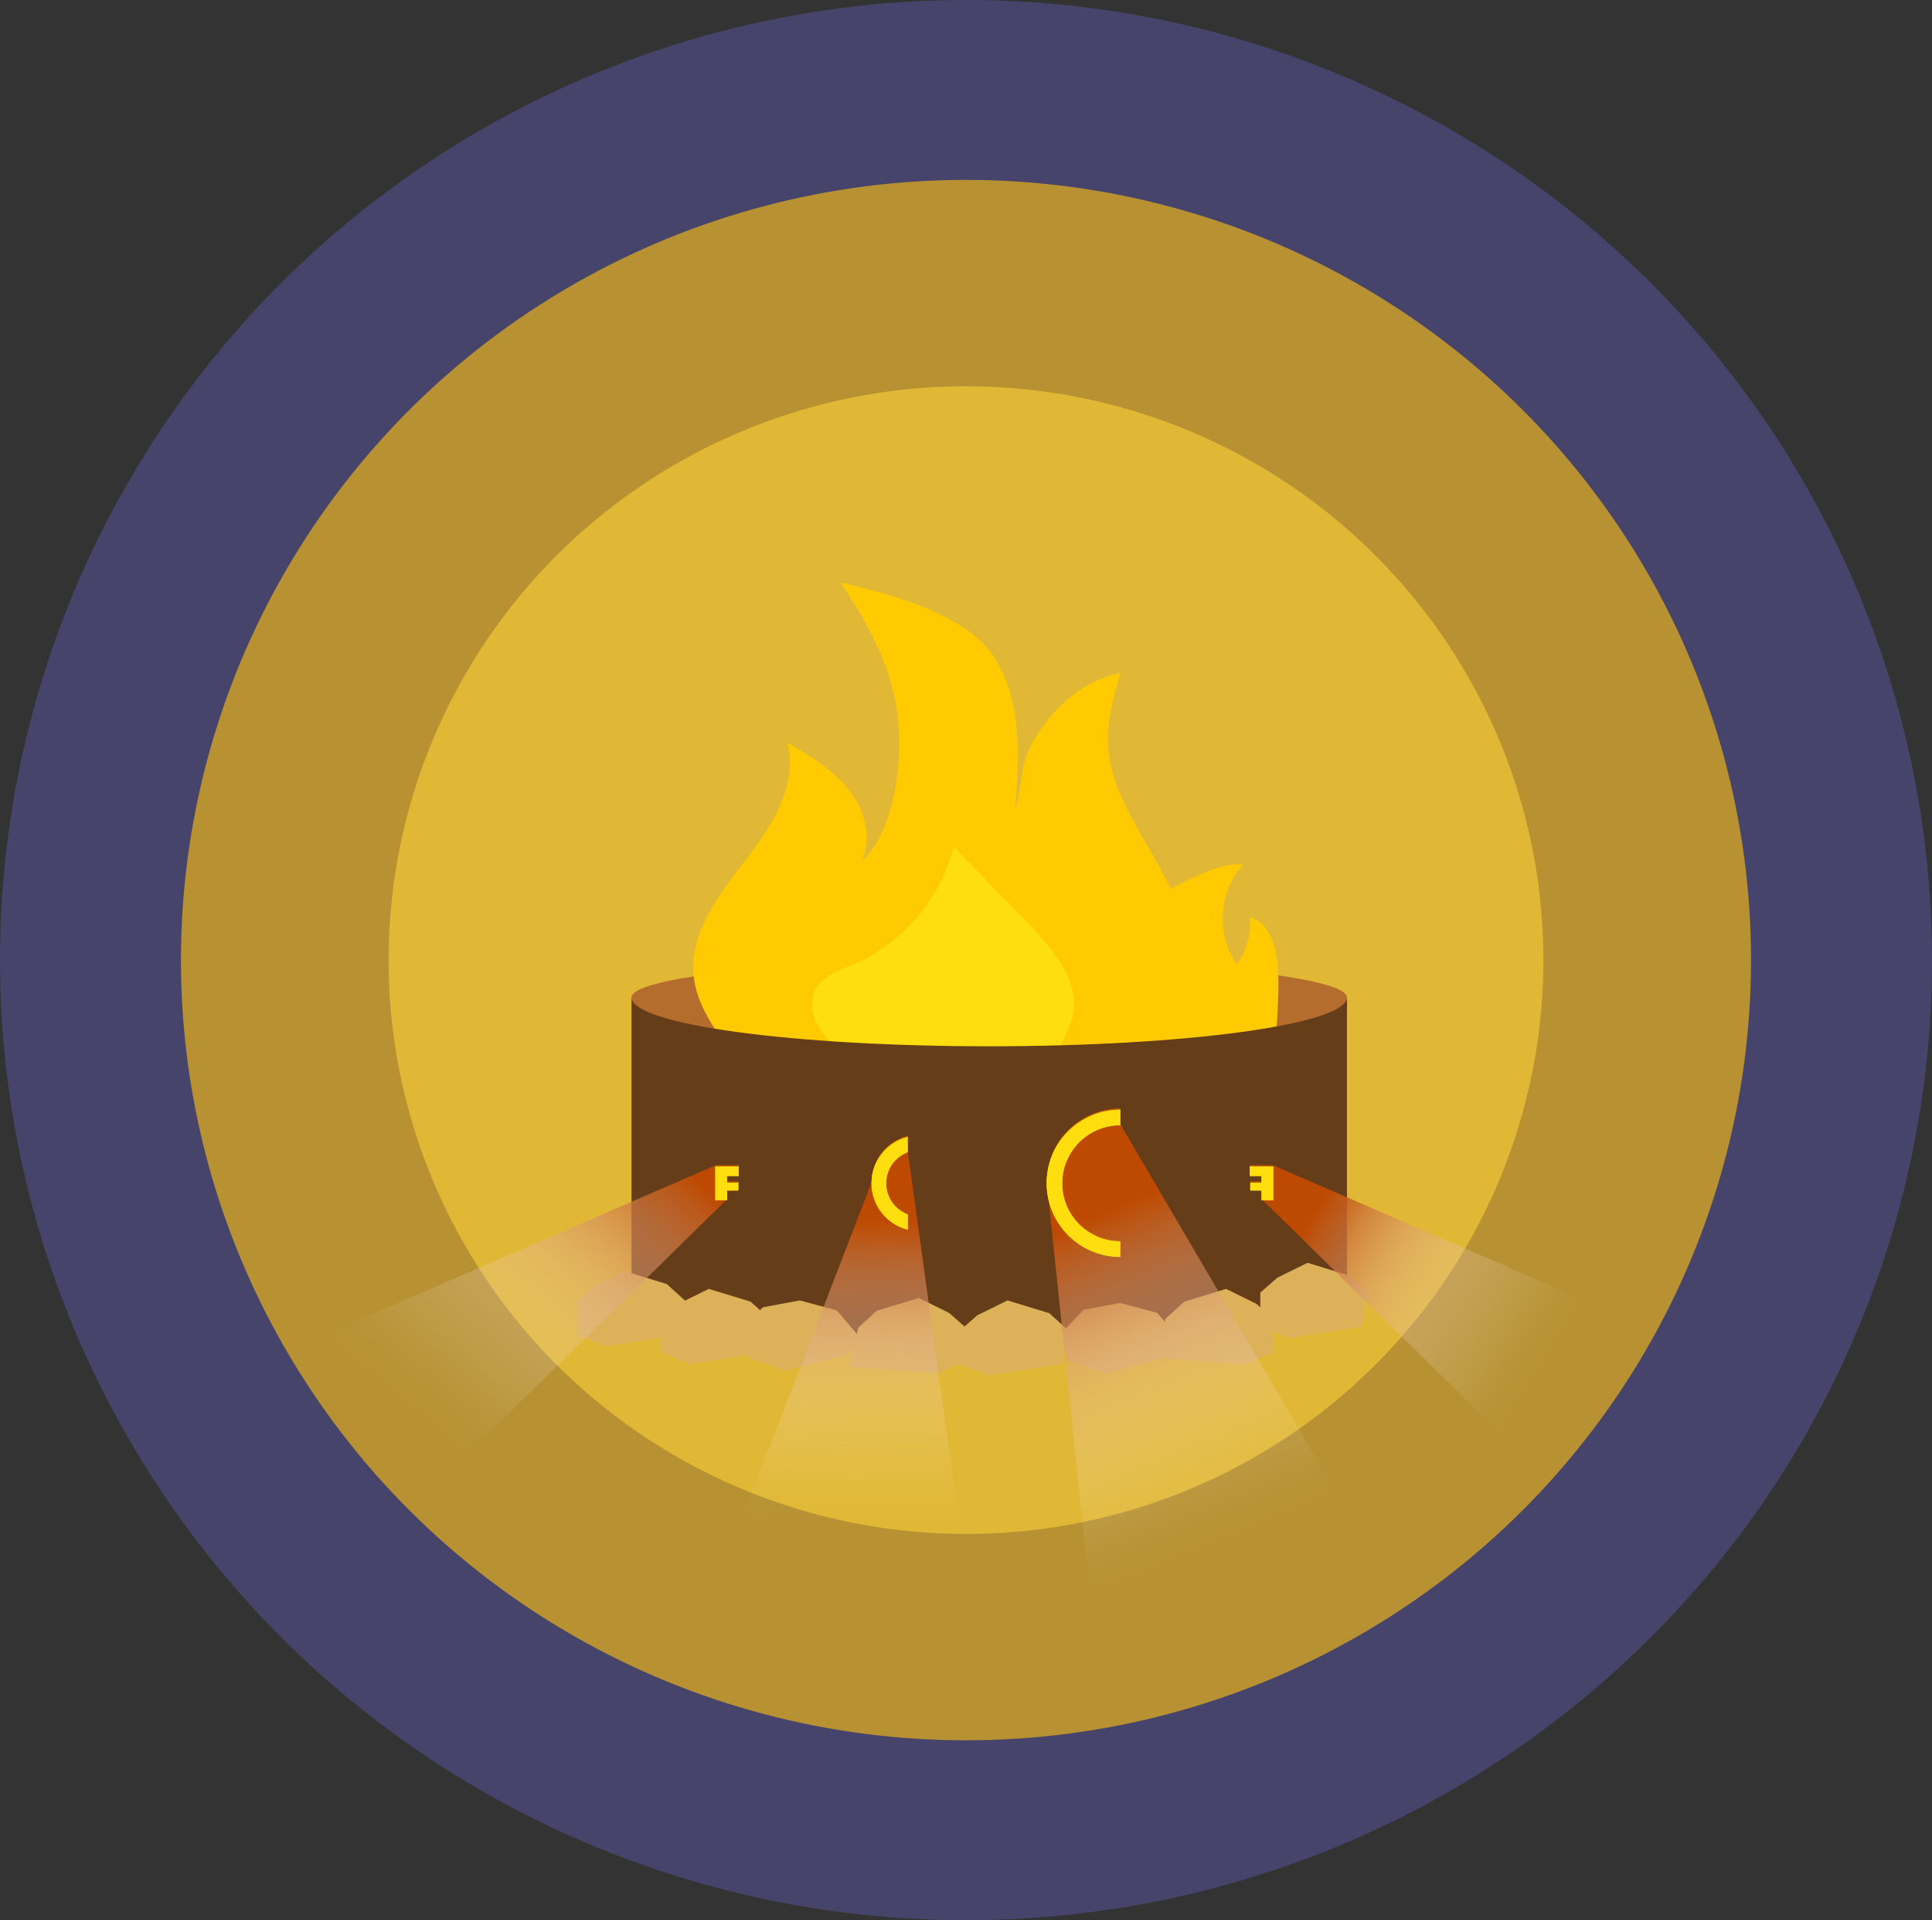 <svg xmlns="http://www.w3.org/2000/svg" xmlns:xlink="http://www.w3.org/1999/xlink" id="uuid-608c00fb-036e-4ab6-8156-10d91c0846de" viewBox="0 0 422.68 420.02"><rect x="0" y="0" width="422.68" height="420.02" fill="#333333" stroke="none"/><defs><linearGradient id="uuid-a4e09017-5d97-49b6-a4f1-30dc1848c3b9" x1="136.49" y1="178.49" x2="83.16" y2="117.93" gradientTransform="translate(0 422) scale(1 -1)" gradientUnits="userSpaceOnUse"><stop offset="0" stop-color="#be4900"></stop><stop offset=".19" stop-color="#d07c48" stop-opacity=".72"></stop><stop offset=".38" stop-color="#e0aa89" stop-opacity=".46"></stop><stop offset=".57" stop-color="#eecfbc" stop-opacity=".26"></stop><stop offset=".74" stop-color="#f7e9e0" stop-opacity=".12"></stop><stop offset=".89" stop-color="#fdf9f7" stop-opacity=".03"></stop><stop offset="1" stop-color="#fff" stop-opacity="0"></stop></linearGradient><linearGradient id="uuid-a204c4d5-88d4-45b8-ab71-5b92e9a790cc" x1="288.21" y1="158.23" x2="340.02" y2="125.23" gradientTransform="translate(0 422) scale(1 -1)" gradientUnits="userSpaceOnUse"><stop offset="0" stop-color="#be4900"></stop><stop offset=".19" stop-color="#d07c48" stop-opacity=".72"></stop><stop offset=".38" stop-color="#e0aa89" stop-opacity=".46"></stop><stop offset=".57" stop-color="#eecfbc" stop-opacity=".26"></stop><stop offset=".74" stop-color="#f7e9e0" stop-opacity=".12"></stop><stop offset=".89" stop-color="#fdf9f7" stop-opacity=".03"></stop><stop offset="1" stop-color="#fff" stop-opacity="0"></stop></linearGradient><linearGradient id="uuid-a3bc11dd-0b57-4403-b66c-3cc8b25b0d0a" x1="184.66" y1="155.22" x2="185.14" y2="88.71" gradientTransform="translate(0 422) scale(1 -1)" gradientUnits="userSpaceOnUse"><stop offset="0" stop-color="#be4900"></stop><stop offset=".19" stop-color="#d07c48" stop-opacity=".72"></stop><stop offset=".38" stop-color="#e0aa89" stop-opacity=".46"></stop><stop offset=".57" stop-color="#eecfbc" stop-opacity=".26"></stop><stop offset=".74" stop-color="#f7e9e0" stop-opacity=".12"></stop><stop offset=".89" stop-color="#fdf9f7" stop-opacity=".03"></stop><stop offset="1" stop-color="#fff" stop-opacity="0"></stop></linearGradient><linearGradient id="uuid-607f1d53-5e06-4257-a8e5-6bd206900f2b" x1="236.59" y1="155.11" x2="266.51" y2="82.94" gradientTransform="translate(0 422) scale(1 -1)" gradientUnits="userSpaceOnUse"><stop offset="0" stop-color="#be4900"></stop><stop offset=".19" stop-color="#d07c48" stop-opacity=".72"></stop><stop offset=".38" stop-color="#e0aa89" stop-opacity=".46"></stop><stop offset=".57" stop-color="#eecfbc" stop-opacity=".26"></stop><stop offset=".74" stop-color="#f7e9e0" stop-opacity=".12"></stop><stop offset=".89" stop-color="#fdf9f7" stop-opacity=".03"></stop><stop offset="1" stop-color="#fff" stop-opacity="0"></stop></linearGradient></defs><ellipse cx="211.34" cy="210.01" rx="211.34" ry="210.01" fill="#46446b"></ellipse><g><g id="uuid-62f67069-45d1-4fed-8d65-03f5bbb976c3"><ellipse cx="211.34" cy="210.01" rx="171.75" ry="170.66" fill="#b79132"></ellipse><ellipse cx="211.34" cy="210.01" rx="126.32" ry="125.52" fill="#e1b835"></ellipse><rect x="138.18" y="218.16" width="156.5" height="66.37" fill="#b56d2d"></rect><ellipse cx="216.43" cy="218.16" rx="78.25" ry="8.15" fill="#b56d2d"></ellipse><path d="M224.75,164.88c.47-1.22,1.15-2.55,2.15-4.13,4.16-6.57,10.56-12.13,18.22-13.48-1.51,5.07-2.95,10.27-2.71,15.55.51,11.11,8.16,20.37,13.12,30.33,11.81,23.72,8.34,51.84,4.6,78.08-32.59,5.08-67.09-4.35-92.85-24.88-.86-12.46-14.15-20.53-15.5-32.7-1.05-9.43,5.4-17.85,11.22-25.35s11.67-16.65,9.25-25.83c4.88,2.84,9.87,5.78,13.39,10.2s5.27,10.71,2.85,15.81c7.51-7.11,9.25-22.72,7.77-32.95-1.49-10.24-6.54-19.62-12.41-28.14,11.54,2.75,28.1,6.96,34.16,17.17,5.67,9.56,4.95,21.46,4.04,32.54,1.68-5.67,1.2-8.38,2.7-12.23h0Z" fill="#ffcb00"></path><path d="M221.6,240.69c4.36,1.47,11.36-13.72,12.54-16.67,4.16-10.39-7.93-20.68-15.5-28.48-3.33-3.43-6.65-6.86-9.98-10.29-2.85,11.33-11.23,21.13-21.98,25.7-3.1,1.32-6.66,2.47-8.25,5.43-1.26,2.37-.86,5.34.38,7.72s3.2,4.29,5.13,6.15c0,0,37.62,10.43,37.65,10.44h0Z" fill="#ffde0f"></path><rect x="146.09" y="236.26" width="141.43" height="42.98" fill="#f90"></rect><path d="M249.67,216.04c-3.3-5.49-2.56-13.1,1.72-17.86,2.85-3.17,6.89-4.97,10.79-6.69,3.11-1.36,6.42-2.76,9.78-2.32-5.37,5.75-5.97,15.37-1.36,21.74,2.15-2.93,3.17-6.67,2.8-10.28,4.21,1.13,5.82,6.22,6.14,10.57.32,4.29.07,8.61-.19,12.91-.09,1.52-.21,3.13-1.11,4.35-.77,1.05-2.01,1.65-3.21,2.17-4.24,1.83-8.71,3.13-13.28,3.86" fill="#ffcb00"></path><path d="M216.43,228.86c-43.22,0-78.25-4.79-78.25-10.71v66.37c0,4.5,35.03,8.15,78.25,8.15s78.25-3.65,78.25-8.15v-66.37c0,5.91-35.03,10.71-78.25,10.71ZM273.47,254.92h5.11v7.38h-2.56v-2.11h-2.47v-1.73h2.47v-1.44h-2.56v-2.1h.01ZM245.11,242.51v3.4c-7,0-12.7,5.7-12.7,12.7s5.7,12.7,12.7,12.7v3.4c-8.88,0-16.1-7.22-16.1-16.1s7.22-16.1,16.1-16.1h0ZM198.59,248.47v3.35c-2.74,1.04-4.7,3.69-4.7,6.8s1.97,5.76,4.72,6.79v3.35c-4.54-1.13-7.91-5.24-7.92-10.13,0-4.89,3.36-9.01,7.9-10.15h0ZM156.52,254.92h5.11v2.1h-2.56v1.44h2.47v1.73h-2.47v2.11h-2.56v-7.38h0Z" fill="#663d19"></path><polygon points="187.74 290.43 191.84 286.7 201 283.91 207.62 287.17 211.34 290.43 211.34 297.88 205.13 300.36 185.88 299.01 187.74 290.43" fill="#ddb159"></polygon><polygon points="233.67 290.97 229.58 287.25 220.42 284.45 213.8 287.71 210.07 290.97 210.07 298.42 216.29 300.91 232.29 298.39 233.67 290.97" fill="#ddb159"></polygon><polygon points="231.75 292.13 237.01 286.51 245.06 285 253.18 287.17 258.48 293.38 255.66 296.8 242 300.36 233.62 297.42 231.75 292.13" fill="#ddb159"></polygon><polygon points="254.99 288.45 259.09 284.72 268.24 281.93 274.86 285.19 278.59 288.45 278.59 295.9 272.38 298.39 253.12 297.03 254.99 288.45" fill="#ddb159"></polygon><polygon points="299.33 282.74 295.23 279.02 286.07 276.22 279.45 279.48 275.73 282.74 275.73 290.2 281.94 292.68 297.94 290.16 299.33 282.74" fill="#ddb159"></polygon><polygon points="161.63 291.59 166.88 285.96 174.93 284.45 183.06 286.62 188.36 292.83 185.54 296.25 171.88 299.82 163.49 296.87 161.63 291.59" fill="#ddb159"></polygon><polygon points="168.32 288.45 164.22 284.72 155.06 281.93 148.44 285.19 144.72 288.45 144.72 295.9 150.93 298.39 166.93 295.87 168.32 288.45" fill="#ddb159"></polygon><polygon points="149.98 284.59 145.88 280.87 136.72 278.07 130.1 281.33 126.38 284.59 126.38 292.05 132.59 294.53 148.59 292.01 149.98 284.59" fill="#ddb159"></polygon><polyline points="43.63 303.83 156.52 254.92 161.63 254.92 161.63 257.02 159.07 257.02 159.07 258.46 161.54 258.46 161.54 260.19 159.07 260.19 159.07 262.3 102.63 317.68" fill="url(#uuid-a4e09017-5d97-49b6-a4f1-30dc1848c3b9)"></polyline><polyline points="391.47 303.83 278.59 254.92 273.47 254.92 273.47 257.02 276.03 257.02 276.03 258.46 273.56 258.46 273.56 260.19 276.03 260.19 276.03 262.3 332.47 317.68" fill="url(#uuid-a204c4d5-88d4-45b8-ab71-5b92e9a790cc)"></polyline><path d="M211.34,343.88l-12.75-92.07v-3.35s-7.76,1.86-7.9,10.15l-31.62,82" fill="url(#uuid-a3bc11dd-0b57-4403-b66c-3cc8b25b0d0a)"></path><path d="M238.64,350.4l-9.63-91.79c1.71-16.65,16.1-16.1,16.1-16.1v3.4l52.37,89.28" fill="url(#uuid-607f1d53-5e06-4257-a8e5-6bd206900f2b)"></path><polygon points="276.01 258.69 273.54 258.69 273.54 260.42 276.01 260.42 276.01 262.52 278.57 262.52 278.57 255.14 273.45 255.14 273.45 257.24 276.01 257.24 276.01 258.69" fill="#ffde0f"></polygon><path d="M198.59,268.98v-3.35c-2.75-1.03-4.72-3.68-4.72-6.79s1.95-5.76,4.7-6.8v-3.35c-4.54,1.15-7.91,5.26-7.9,10.15,0,4.89,3.38,9,7.92,10.13h0Z" fill="#ffde0f"></path><path d="M245.09,274.93v-3.4c-7,0-12.7-5.7-12.7-12.7s5.7-12.7,12.7-12.7v-3.4c-8.88,0-16.1,7.22-16.1,16.1s7.22,16.1,16.1,16.1Z" fill="#ffde0f"></path><polygon points="159.05 260.42 161.52 260.42 161.52 258.69 159.05 258.69 159.05 257.24 161.61 257.24 161.61 255.14 156.5 255.14 156.5 262.52 159.05 262.52 159.05 260.42" fill="#ffde0f"></polygon><path d="M273.45,255.14h5.11v7.38h-2.56v-2.11h-2.47v-1.73h2.47v-1.44h-2.56v-2.1h.01ZM245.09,242.74v3.4c-7,0-12.7,5.7-12.7,12.7s5.7,12.7,12.7,12.7v3.4c-8.88,0-16.1-7.22-16.1-16.1s7.22-16.1,16.1-16.1h0ZM198.57,248.69v3.35c-2.74,1.04-4.7,3.69-4.7,6.8s1.97,5.76,4.72,6.79v3.35c-4.54-1.13-7.91-5.24-7.92-10.13,0-4.89,3.36-9.01,7.9-10.15h0ZM156.5,255.14h5.11v2.1h-2.56v1.44h2.47v1.73h-2.47v2.11h-2.56v-7.38h0Z" fill="#ffde0f"></path></g></g></svg>